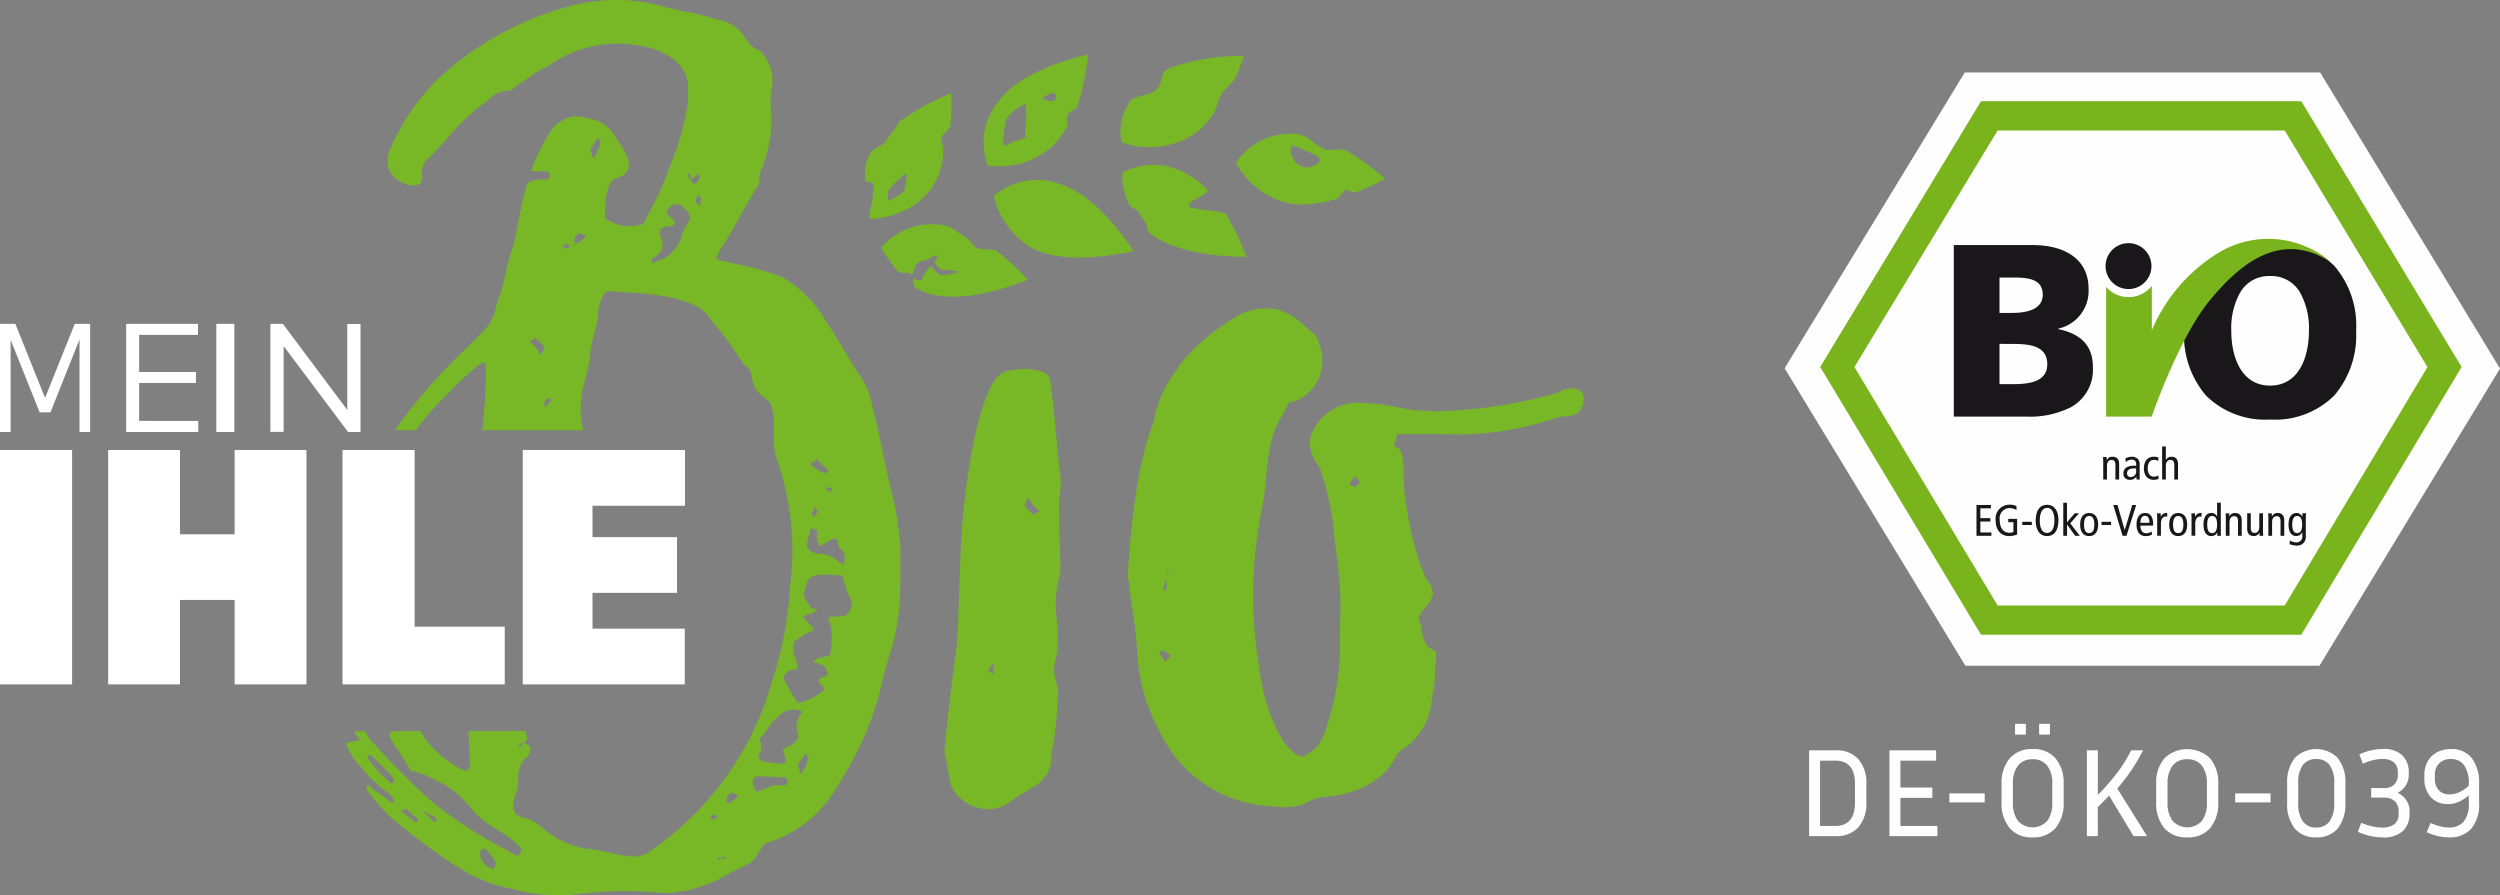 <svg xmlns="http://www.w3.org/2000/svg" xmlns:xlink="http://www.w3.org/1999/xlink" width="138.685" height="49.66" viewBox="0 0 138.685 49.66">
  <rect x="0" y="0" width="138.685" height="49.66" fill="#808080" stroke="none"/>
  <defs>
    <clipPath id="clip-path">
      <path id="Clip_20" data-name="Clip 20" d="M0,0H30.766V49.66H0Z" transform="translate(0.186 0.035)" fill="none"/>
    </clipPath>
    <clipPath id="clip-path-2">
      <path id="Clip_25" data-name="Clip 25" d="M0,33.022H39.685V0H0Z" transform="translate(0 0.513)" fill="none"/>
    </clipPath>
  </defs>
  <g id="Gruppe_1" data-name="Gruppe 1" transform="translate(-855 -24.035)">
    <g id="IHLE_BIO_Logo" data-name="IHLE BIO Logo" transform="translate(855 24)">
      <g id="Group_22" data-name="Group 22" transform="translate(19)">
        <path id="Fill_1" data-name="Fill 1" d="M8.7,27.664a3.556,3.556,0,0,1-.4-.029,3.551,3.551,0,0,0-.4-.029H7.886a7.19,7.19,0,0,1-6.03-3.977A10.311,10.311,0,0,1,.523,19.019a23.192,23.192,0,0,0-.259-2.311C.187,16.176.106,15.627.058,15.1,0,15.042,0,14.869,0,14.755c.145-2.074.416-5.934,1.449-8.472A4.482,4.482,0,0,1,1.8,5.015a5.949,5.949,0,0,1,.8-1.449c.1-.144.2-.294.3-.453A10.541,10.541,0,0,1,5.738.634,3.257,3.257,0,0,1,7.593,0a2.858,2.858,0,0,1,.7.058A3.528,3.528,0,0,1,9.8.959c.166.144.337.293.519.424a1.166,1.166,0,0,1,.3.578,2.062,2.062,0,0,0,.1.286l.015.076a1.723,1.723,0,0,1,.042.731A2.305,2.305,0,0,1,9.274,5.129c-.038.013-.077.023-.114.032-.132.034-.246.064-.291.2-.087.174-.183.351-.277.522a5.3,5.3,0,0,0-.65,1.554,14.282,14.282,0,0,0-.261,1.873,14.285,14.285,0,0,1-.261,1.874,26.687,26.687,0,0,0-.464,4.263,23.669,23.669,0,0,0,.348,4.5,10.063,10.063,0,0,0,1.276,3.977c.231.344.68.922,1.1.922a1.945,1.945,0,0,0,1.159-1.1,14.444,14.444,0,0,0,.927-4.5v-.576c0-.369.006-.747.011-1.113a19.874,19.874,0,0,0-.186-3.844c-.036-.251-.073-.559-.112-.885a14.967,14.967,0,0,0-.816-3.955L10.6,8.767l0-.007a2.4,2.4,0,0,1-.507-1.325,1.494,1.494,0,0,1,.174-.635,2.756,2.756,0,0,1,2.783-1.556,10.1,10.1,0,0,1,1.871.226c.353.066.718.134,1.085.177.167,0,.333.013.508.027s.383.03.593.03a27.087,27.087,0,0,0,6.783-1.039,1.282,1.282,0,0,1,.753-.23.744.744,0,0,1,.58.23.971.971,0,0,1,.059.4.853.853,0,0,1-.348.749,1.449,1.449,0,0,1-.68.172,1.993,1.993,0,0,0-.6.116,16.74,16.74,0,0,1-6.224.86l-.706,0-.7,0c-.41,0-.748,0-1.065.009a2.909,2.909,0,0,0-.174.691c.48,0,.521.826.522,1.672-.056,1.214.731,5.221,1.508,5.992.018.073.037.136.053.19a1.082,1.082,0,0,1,.063.328,2.079,2.079,0,0,1-.638.98c-.019.038-.039.083-.057.127a.85.85,0,0,1-.116.219,1.978,1.978,0,0,1,.174.691c.01.038.019.078.029.121a1.843,1.843,0,0,0,.262.686.961.961,0,0,0,.3.237.612.612,0,0,1,.218.167v.461a4.384,4.384,0,0,0-.058.864,4.387,4.387,0,0,1-.094.775c-.029.158-.058.322-.08.494a3.7,3.7,0,0,1-1.565,2.767.866.866,0,0,0-.348.288,3.979,3.979,0,0,1-1.688,1.743,6.037,6.037,0,0,1-2.253.62,2.487,2.487,0,0,0-1.218.4A3.431,3.431,0,0,1,8.7,27.664Zm-6.784-8.7a.353.353,0,0,0-.185.164c0,.006,0,.009.012.009a3.156,3.156,0,0,1,.348.462,2.08,2.08,0,0,0,.221-.26.79.79,0,0,1,.069-.086A1.27,1.27,0,0,0,1.913,18.961Zm.231-4.035h0a2.193,2.193,0,0,1-.071.217,1.3,1.3,0,0,0-.1.475h.175v-.692Zm.175-.576a3.913,3.913,0,0,0-.174.461v.058a1.514,1.514,0,0,0,.12-.346A.837.837,0,0,1,2.319,14.351ZM12.58,9.337a3.662,3.662,0,0,0-.29.4,1.148,1.148,0,0,1,.146.094.357.357,0,0,0,.144.079.685.685,0,0,1,.081-.061c.088-.061.209-.144.209-.227C12.87,9.567,12.7,9.394,12.58,9.337Z" transform="translate(43.56 17.149)" fill="#78b827"/>
        <path id="Fill_3" data-name="Fill 3" d="M6.871,0h0a9.855,9.855,0,0,1-.489,1.233c-.128.267-.61.626-.778.92-.154.268-.294.867-.48,1.131A3.743,3.743,0,0,1,3.747,4.558a4.6,4.6,0,0,1-3.67.234A2.954,2.954,0,0,1,.524,2.559c.224-.391,1.071-.311,1.489-.672.339-.293.215-1,.661-1.185a12.092,12.092,0,0,1,4.2-.7" transform="translate(43.138 3.133)" fill="#78b827"/>
        <path id="Fill_5" data-name="Fill 5" d="M6.889,5.084h0c-.563.008-3.747-.008-5.384-1.329-.174-.141-.109-.465-.245-.624a4.393,4.393,0,0,1-.347-.541C.835,2.465.462,2.357.4,2.23A3.5,3.5,0,0,1,.009.415a3.665,3.665,0,0,1,3.675.13,4.26,4.26,0,0,1,1,.779c.29.3-1.193.644-.955.99.088.129,1.921.249,2,.379A13.772,13.772,0,0,1,6.889,5.084" transform="translate(43.256 9.196)" fill="#78b827"/>
        <path id="Fill_7" data-name="Fill 7" d="M7.748,3.9h0c-.548.132-3.656.816-5.546-.112A4.553,4.553,0,0,1,0,.855,3.661,3.661,0,0,1,3.613.173C5.642.749,7.439,3.417,7.748,3.9" transform="translate(36.13 10.055)" fill="#78b827"/>
        <path id="Fill_9" data-name="Fill 9" d="M.8,6.2a4.079,4.079,0,0,1-.554-.033,3.571,3.571,0,0,1,.612-3.6C2.092.883,5.193.133,5.8,0L5.8.052a13.838,13.838,0,0,1-.613,2.874c-.018.049-.1.092-.186.143a.683.683,0,0,0-.337.3.539.539,0,0,0-.022.34.433.433,0,0,1-.051.35,4.518,4.518,0,0,1-.817,1.074A4.372,4.372,0,0,1,.8,6.2ZM2.3,2.743a.036.036,0,0,0-.017.005l-.045.024c-.261.14-.954.513-1.029,1.033l-.021.141c-.064.43-.143.966-.034,1.092a.074.074,0,0,0,.058.028A.167.167,0,0,0,1.3,5.035l.326-.212c.007,0,.649-.129.7-.25a.035.035,0,0,0,0-.034,3.207,3.207,0,0,1,.01-.7,3.372,3.372,0,0,0-.015-1.084A.028.028,0,0,0,2.3,2.743Zm1.524-.615a.347.347,0,0,0-.069.007,1.743,1.743,0,0,0-.511.328s0,.006.013.007a1.657,1.657,0,0,1,.358.109.306.306,0,0,0,.092.012.4.4,0,0,0,.279-.1.185.185,0,0,0,.049-.144C4.025,2.166,3.915,2.128,3.825,2.128Z" transform="translate(35.559 3.06)" fill="#78b827"/>
        <path id="Fill_11" data-name="Fill 11" d="M6.44,1.477c-.215-.168-.923-.05-1.161-.207S4.861.759,4.6.626C4.1.37,3.974.093,3.458.032A3.657,3.657,0,0,0,0,1.276,9.055,9.055,0,0,0,.943,2.6c.113.13.6.006.736.133a.293.293,0,0,1,.025.034A.658.658,0,0,0,1.862,2.4c.076-.423.566-.379.752-.487s.478-.3.518-.182c.019.059-.075.2-.207.362.17.079.306.444.495.4a3.232,3.232,0,0,1,.914.133l-.222.053s-.71.185-.873.088a1.543,1.543,0,0,1-.459-.5c-.106.126-.218.255-.308.367-.256.322-.071.272-.218.421-.087.088-.305-.007-.47-.1.035.213-.013.469.2.584a3.6,3.6,0,0,0,.658.276c2.015.618,4.974-.549,5.494-.766a14.052,14.052,0,0,0-1.7-1.577" transform="translate(29.879 12.502)" fill="#78b827"/>
        <path id="Fill_13" data-name="Fill 13" d="M.288,6.968h0c-.074-.057-.016-.346.057-.713a4.577,4.577,0,0,0,.135-1.2c-.008-.08-.124-.1-.236-.12S0,4.892,0,4.8c0-.069,0-.133,0-.194A2.354,2.354,0,0,1,.316,3.312a.854.854,0,0,1,.405-.33,1.249,1.249,0,0,0,.37-.256,2.657,2.657,0,0,0,.194-.259,1.911,1.911,0,0,1,.295-.362.745.745,0,0,0,.166-.266.676.676,0,0,1,.183-.279A13.478,13.478,0,0,1,4.791,0a13.941,13.941,0,0,1-.05,1.813c-.009.1-.125.212-.247.329s-.241.23-.257.339a1.281,1.281,0,0,0,.059.349,1.473,1.473,0,0,1,.054.283,3.867,3.867,0,0,1-.744,2.275,3.642,3.642,0,0,1-.765.735A4.224,4.224,0,0,1,2.2,6.5,5.051,5.051,0,0,1,.288,6.968Zm1.983-2.5a.12.12,0,0,0-.066.031c-.232.178-.95.82-.921,1.008a1.961,1.961,0,0,1-.025.484c.008,0,.958-.447.953-.653a2.1,2.1,0,0,1,.048-.321c.042-.223.091-.475.04-.536A.036.036,0,0,0,2.271,4.463Z" transform="translate(28.979 5.21)" fill="#78b827"/>
        <path id="Fill_15" data-name="Fill 15" d="M3.654,3.92a4,4,0,0,1-.747-.066A4.605,4.605,0,0,1,0,1.616,3.618,3.618,0,0,1,3.263,0H3.3a1.751,1.751,0,0,1,.972.448,3.323,3.323,0,0,0,.649.4A.786.786,0,0,0,5.23.9c.09,0,.185-.008.276-.016h.011C5.608.874,5.7.866,5.79.866a.685.685,0,0,1,.352.076,14.045,14.045,0,0,1,2.142,1.55,14.422,14.422,0,0,1-1.625.758.165.165,0,0,1-.06.01.659.659,0,0,1-.229-.067.683.683,0,0,0-.234-.066.183.183,0,0,0-.062.01.63.63,0,0,0-.247.237.61.61,0,0,1-.27.249A7.106,7.106,0,0,1,3.654,3.92ZM3.175.652A.108.108,0,0,0,3.081.7a.7.7,0,0,0,.046.556.908.908,0,0,0,.772.609.8.8,0,0,0,.2-.026c.338-.087.521-.2.544-.343.027-.165-.188-.31-.19-.312-.126-.054-.76-.324-1.2-.517A.2.2,0,0,0,3.175.652Z" transform="translate(49.557 7.458)" fill="#78b827"/>
        <path id="Fill_17" data-name="Fill 17" d="M2.457,24.428A2.25,2.25,0,0,1,.348,23.052c-.048-.214-.086-.439-.127-.677-.056-.33-.12-.7-.222-1.109.182-1.989.415-3.986.695-5.936.046-.737.083-1.765.122-2.852.06-1.658.121-3.372.226-4.41.084-.9.562-5.487,1.679-7.318C3.079.09,3.7.055,4.363.017c.09-.005.182-.01.273-.017h.059c1.161.219,1.163.239,1.26,1.28l.015.16c.055.389.136,1.251.222,2.164.09.955.182,1.941.242,2.329a4.256,4.256,0,0,1-.059,1.21c-.038.455,0,1.685.029,2.672.016.513.029.954.029,1.189v.346a6.078,6.078,0,0,0-.188,2.6,9.524,9.524,0,0,1,.014,1.781c-.016.08-.036.163-.058.251a3.143,3.143,0,0,0-.116.728,2.314,2.314,0,0,0,.092.548c.03.119.06.242.083.375a.2.2,0,0,1,.058.115c-.019.253-.033.517-.045.773a15.034,15.034,0,0,1-.128,1.533c-.024.256-.067.507-.108.749a6.452,6.452,0,0,0-.123,1.1,1.942,1.942,0,0,1-.754,1.153c-.2.132-.41.258-.615.38a9.92,9.92,0,0,0-1.008.658A1.812,1.812,0,0,1,2.457,24.428Zm.21-8.063a1.215,1.215,0,0,0-.232.4s.174.115.29.173v-.288A.436.436,0,0,0,2.667,16.366ZM4.674,7.144a1.007,1.007,0,0,0-.224.446,2.124,2.124,0,0,0,.5.5.793.793,0,0,1,.336-.166c-.05-.05-.1-.094-.14-.136A1.705,1.705,0,0,1,4.674,7.144Z" transform="translate(33.388 20.494)" fill="#78b827"/>
        <g id="Group_21" data-name="Group 21">
          <path id="Clip_20-2" data-name="Clip 20" d="M0,0H30.766V49.66H0Z" transform="translate(0.186 0.035)" fill="none"/>
          <g id="Group_21-2" data-name="Group 21" clip-path="url(#clip-path)">
            <path id="Fill_19" data-name="Fill 19" d="M11.822,49.66a9.617,9.617,0,0,1-2.2-.242L9.175,49.3a8.584,8.584,0,0,1-2.47-.889A32.518,32.518,0,0,1,2.84,45.631a7.194,7.194,0,0,1-1.184-1.208c-.161-.191-.327-.389-.5-.573v-.279a.268.268,0,0,1,.28.167c.124.1.27.2.424.3a7.183,7.183,0,0,1,.584.423.425.425,0,0,0,.281.056.623.623,0,0,1-.084-.167.623.623,0,0,0-.084-.167c-.114-.1-.231-.192-.354-.293a12.382,12.382,0,0,1-.935-.82c-.134-.183-.285-.354-.431-.519A3.465,3.465,0,0,1,0,41.227l.018-.006a7.529,7.529,0,0,1,.8-.156,1.5,1.5,0,0,1-.352-.5h.578a4.5,4.5,0,0,0,.5.669A40.852,40.852,0,0,0,4.632,44.35,23.735,23.735,0,0,0,9,47.19a1.026,1.026,0,0,1,.117.077.849.849,0,0,0,.443.2c.048,0,.179-.289.179-.369,0-.014,0-.021-.011-.021a4.183,4.183,0,0,0-.7-.631c-.066-.051-.131-.1-.193-.149-.1-.059-.193-.118-.292-.178a7.992,7.992,0,0,1-1.052-.713,5.641,5.641,0,0,1-.562-.594,5.762,5.762,0,0,0-.784-.8,4.131,4.131,0,0,0-1.1-.693c-.2-.1-.4-.2-.585-.309a3.128,3.128,0,0,1-.408-.143c-.075-.03-.146-.059-.209-.08-.169,0-.28,0-.28-.055a10.841,10.841,0,0,0-.689-1.142c-.132-.2-.256-.386-.376-.585-.077-.133-.1-.23-.072-.3s.128-.1.221-.127c.026-.007.052-.014.076-.021h1.4a5.427,5.427,0,0,0,1.885,1.872l.188.133a.933.933,0,0,0,.481.187.116.116,0,0,0,.08-.021.864.864,0,0,0,.112-.668c0-.23-.015-.46-.029-.683s-.027-.41-.027-.6c0-.074.006-.148.01-.222H9.973a2.45,2.45,0,0,0,.083.355l.01.034a.334.334,0,0,1-.076.135,1.07,1.07,0,0,0-.093.143c.211.076.328.185.349.322a.633.633,0,0,1-.292.513,1.666,1.666,0,0,0-.392,1.281,2.421,2.421,0,0,1-.153.742,3,3,0,0,0-.127.484.889.889,0,0,0,.168.613,2.377,2.377,0,0,0,.55.229,1.77,1.77,0,0,1,.682.328,5.222,5.222,0,0,0,2.577,1.336,9.021,9.021,0,0,1,1.368.229,8.587,8.587,0,0,0,1.265.216.9.9,0,0,0,.126.009,1.756,1.756,0,0,0,.995-.4,17.059,17.059,0,0,0,6.441-8.689l.159-.551a19.927,19.927,0,0,0,1.017-5.261,15.438,15.438,0,0,0-.785-7.335,5.279,5.279,0,0,1-.1-1.4,7.438,7.438,0,0,0-.016-.766,2.565,2.565,0,0,0-.223-.836c-.744-.567-.9-.745-1.009-1.513-.073-.286-.2-.455-.392-.5-.19-.315-.4-.609-.594-.892-.15-.215-.293-.418-.414-.612-.278-.307-.486-.577-.687-.839-.162-.21-.314-.409-.49-.609-1.01-.908-3.191-1.039-4.635-1.125-.241-.014-.469-.028-.667-.044-.376,0-.626.8-.626,1.336a7.45,7.45,0,0,1-.232,1.1,5.757,5.757,0,0,0-.216,1.151,10.389,10.389,0,0,1-.264,1.3,5.9,5.9,0,0,0-.24,2.107c.02.149.047.3.074.455.016.09.031.178.046.266H7.583c.014-.18.028-.358.043-.536.056-.692.114-1.407.142-2.281a5.742,5.742,0,0,0-.056-.937.952.952,0,0,0-.392.167c-.388.33-.837.72-1.232,1.114-.116.131-.274.289-.456.472a16.1,16.1,0,0,0-1.757,2H2.726a27.751,27.751,0,0,1,2.248-2.807c.95-1.027,1.359-1.415,1.72-1.758.258-.244.5-.475.9-.906a2.361,2.361,0,0,0,.742-1.425c.13-.4.2-.585.24-.707a6.4,6.4,0,0,0,.249-.949l.057-.245a9.487,9.487,0,0,1,.434-1.507l.149-.744.006-.031c.059-.292.11-.547.151-.753a19.3,19.3,0,0,1,.45-1.892c.082-.027.156-.058.229-.089a.89.89,0,0,1,.31-.094h.56c.059,0,.168-.168.168-.222s-.109-.223-.168-.223c-.256,0-.487-.014-.712-.028h-.007l-.165-.01a9.283,9.283,0,0,1,.926-1.964A1.927,1.927,0,0,1,12.7,6.452a1.246,1.246,0,0,1,.18.013,5.426,5.426,0,0,1,.568.089l.125.038a2.036,2.036,0,0,1,1.4,1.042c.59.808.816,1.38.691,1.747a.837.837,0,0,1-.631.483c-.665.192-.662,1.658-.661,2.21v.059l.172.084.014.007c.1.051.209.1.319.154a2.039,2.039,0,0,0,.886.164c.353,0,.752-.067.816-.255.1-.2.2-.4.306-.6.284-.555.552-1.078.758-1.572.113-.315.23-.624.342-.922a14.1,14.1,0,0,0,1-3.589V4.769c-.05-1.054-.962-1.874-2.44-2.192a7.789,7.789,0,0,0-1.512-.156,6.467,6.467,0,0,0-3.754,1.215,6.38,6.38,0,0,0-1.229.732c-.18.127-.367.258-.563.382a1.3,1.3,0,0,1-.392.278c-.036,0-.072,0-.108,0a1.519,1.519,0,0,0-1.034.471,2.736,2.736,0,0,1-.426.313,12.909,12.909,0,0,0-1.9,1.857c-.323.363-.658.738-1.016,1.095a.97.97,0,0,0-.392.891.661.661,0,0,1-.081.512.464.464,0,0,1-.366.112c-.064,0-.137,0-.224-.013a1.622,1.622,0,0,1-1.136-.8,1.6,1.6,0,0,1,.127-1.375A12.527,12.527,0,0,1,5.01,4.471,17.424,17.424,0,0,1,12.181.405,10.236,10.236,0,0,1,15.021,0a9.149,9.149,0,0,1,2.538.349c.419.116.844.2,1.254.289a13.191,13.191,0,0,1,1.715.435,2.209,2.209,0,0,1,1.68,1.113,1.37,1.37,0,0,0,.729.612,2.271,2.271,0,0,1,.672,2.173,3.521,3.521,0,0,0-.027,1.016c.013.205.027.418.027.654a6.125,6.125,0,0,1-.335,2.1c-.038.136-.076.271-.113.407a1.585,1.585,0,0,0-.208.645l-.016.079c0,.164,0,.334-.056.391-.335.539-.654,1.1-.962,1.646-.365.645-.743,1.313-1.166,1.974l-.073.146-.15.3a1.2,1.2,0,0,1,.154.067.73.73,0,0,0,.35.1c.271.068.541.13.8.191a14.28,14.28,0,0,1,2.39.7,6.607,6.607,0,0,1,2.419,2.451c.437.651.8,1.259,1.185,1.9.108.18.216.362.328.547s.2.32.3.461a4.278,4.278,0,0,1,.542,1c.3.995.573,2.321.816,3.492.127.611.247,1.187.361,1.677a16.682,16.682,0,0,1,.569,5.7l-.01.47a11.854,11.854,0,0,1-.615,3.383c-.17.581-.347,1.182-.5,1.927a17.5,17.5,0,0,1-2.3,5.125,6.793,6.793,0,0,1-3.92,3.23c-.169,0-.276.191-.339.306a.468.468,0,0,1-.053.084,3.151,3.151,0,0,0-.224.314,1.027,1.027,0,0,1-.561.521c-.287.138-.568.281-.839.418a7.848,7.848,0,0,1-3.524,1.151c-.1,0-.192,0-.287-.01-.647-.064-1.316-.1-1.986-.1a23.42,23.42,0,0,0-3.056.208C12.289,49.653,12.05,49.66,11.822,49.66ZM7.714,47.079c-.113,0-.224.055-.224.111a.641.641,0,0,0,.091.594.8.8,0,0,0,.637.409,2.333,2.333,0,0,1,.112-.278A2.149,2.149,0,0,0,7.714,47.079Zm13.332.445h0a.972.972,0,0,1-.448.056.162.162,0,0,0,.049.081.13.13,0,0,0,.079.046.032.032,0,0,0,.029-.016.109.109,0,0,0,.011-.056h.074c.165,0,.212-.005.261-.054Zm-17.7-2.672h0a.492.492,0,0,1-.336.112c.2.13.338.243.452.334.081.065.151.121.221.167a.259.259,0,0,0,.145.12.268.268,0,0,1,.079.047.786.786,0,0,0,.112-.166,8.039,8.039,0,0,1-.672-.613Zm.922.129h0c.139.125.268.259.392.389.069.072.134.14.2.2h.168c0-.111,0-.167-.056-.222a2.4,2.4,0,0,1-.33-.174A3.063,3.063,0,0,0,4.266,44.981Zm16.163.2a.316.316,0,0,0-.189.125.381.381,0,0,1-.035.042.3.3,0,0,0,.224.111c.056,0,.113-.056.168-.167a.781.781,0,0,0-.168-.111Zm.952-1.226L21.333,44a.567.567,0,0,0-.231.455l.113.112a2.589,2.589,0,0,0,.56-.391.733.733,0,0,0-.291-.172A.29.29,0,0,1,21.381,43.959Zm1.569-.891a.376.376,0,0,0-.33.138.386.386,0,0,0-.005.364c.062.249.125.346.223.346a.663.663,0,0,0,.281-.122,1.836,1.836,0,0,0,.368-.129.855.855,0,0,1,.3-.095h.56c.057,0,.168-.17.168-.223s-.111-.222-.168-.222c-.252,0-.48-.014-.7-.028S23.2,43.068,22.95,43.068ZM1.215,41.9a.321.321,0,0,1-.012.068c-.009.037-.019.076-.006.091a.023.023,0,0,0,.019.008A6.887,6.887,0,0,0,2.447,43.4a.058.058,0,0,0,.011.041.032.032,0,0,0,.024.008.279.279,0,0,0,.071-.017.568.568,0,0,1,.174-.033.513.513,0,0,1-.116-.22.3.3,0,0,0-.052-.114c-.11-.109-.224-.228-.344-.354-.252-.263-.512-.534-.776-.76A.339.339,0,0,0,1.215,41.9Zm24.312-.113c-.173.229-.338.448-.448.612a2.7,2.7,0,0,0,.126.437c.014.039.028.078.043.12a2.589,2.589,0,0,0,.392-.892h.006c.016,0,.026,0,.03-.011s-.014-.044-.044-.085A.688.688,0,0,1,25.527,41.787Zm-.684-2.425a1.132,1.132,0,0,0-.774.308,3.6,3.6,0,0,0-.718.815c-.126.176-.257.357-.4.521a.434.434,0,0,0,.028.112.434.434,0,0,1,.028.112.6.6,0,0,1,0,.445.387.387,0,0,0-.1.369c.052.121.221.205.488.243a1.1,1.1,0,0,1,.224.028,19.866,19.866,0,0,0,.443.053,1.179,1.179,0,0,0,.148-.011,1.48,1.48,0,0,1,.193-.014,2.171,2.171,0,0,0-.168-.779c.079-.045.163-.086.245-.125.329-.159.641-.31.6-.71a1.165,1.165,0,0,1,.229-1.206l.022-.033A.965.965,0,0,0,24.843,39.362ZM9.673,41.231a.95.95,0,0,0-.112.279c.056-.056.056-.056.112-.056.056-.11.114-.223.224-.223H9.673Zm17.141-9.357c-1.077,0-1.234.125-1.4,1.113-.04.079.09.271.228.475.056.083.115.169.163.25a.355.355,0,0,0,.168.066c.049.011.1.024.168.046-.045.03-.085.059-.123.087a.525.525,0,0,1-.269.136c-.052.017-.094.035-.131.051a.587.587,0,0,1-.261.061,1.719,1.719,0,0,0,.281.39,1.22,1.22,0,0,1,.336.39,1.054,1.054,0,0,1-.222.1,1.234,1.234,0,0,0-.337.174c-.111.082-.238.166-.34.234a2.152,2.152,0,0,0-.221.156,2.146,2.146,0,0,0,.113,1.058c.1.19.119.327.069.408a.259.259,0,0,1-.237.092.6.6,0,0,0-.479.325.282.282,0,0,0,.031.288c.059.1.118.208.177.315a9.228,9.228,0,0,0,.552.91.06.06,0,0,0,.026,0,3.39,3.39,0,0,0,1.43-.729c0-.08,0-.133-.022-.155a.046.046,0,0,0-.034-.012c-.188-.156-.261-.252-.252-.334s.084-.14.252-.223a.275.275,0,0,0,.248-.117c.034-.071.006-.165-.08-.272,0-.16-.155-.276-.448-.334a.31.31,0,0,0-.137-.061.793.793,0,0,1-.143-.051.64.64,0,0,0,.119-.086.446.446,0,0,1,.274-.137c.056-.014.119-.028.182-.042.194-.043.378-.084.378-.126.009-.085.018-.172.028-.26A3.664,3.664,0,0,0,26.87,34.6c-.093-.161-.119-.258-.087-.314.044-.076.195-.076.423-.077a.9.9,0,0,1,.274-.027.58.58,0,0,0,.231-.027l.038-.035c.084-.075.242-.215.242-.356a.5.5,0,0,0,0-.556,4.258,4.258,0,0,1-.328-.859c-.044-.145-.081-.27-.12-.366-.048-.071-.153-.08-.249-.08-.044,0-.09,0-.135,0s-.095.005-.14.005A.368.368,0,0,1,26.815,31.874ZM25.8,29.256a3.6,3.6,0,0,1-.112.479,2.154,2.154,0,0,0-.111.579c0,.113.337.391.56.391l.144.018a1.554,1.554,0,0,1,1.034.426.618.618,0,0,0,.168.084.618.618,0,0,1,.168.084c0-.076.007-.159.013-.24a.887.887,0,0,0-.013-.373.744.744,0,0,0-.178-.242.428.428,0,0,1-.157-.482c-.055-.11-.279-.112-.281-.112a2.143,2.143,0,0,1-.307.183,2.44,2.44,0,0,0-.421.262,1.281,1.281,0,0,0-.168-.278v-.613a.831.831,0,0,0-.113-.044A.517.517,0,0,1,25.8,29.256Zm.224-1.18h0a1.223,1.223,0,0,1-.105.264.43.43,0,0,0-.063.181.205.205,0,0,0,.112.167,1.69,1.69,0,0,0,.223-.334.464.464,0,0,1-.167-.278Zm.841-1.058c-.058,0-.224.057-.224.112,0,.022.025.035.06.053a.29.29,0,0,1,.164.169.485.485,0,0,1,.085-.163.09.09,0,0,0,.027-.059C26.982,27.074,26.874,27.02,26.87,27.018Zm-.728-1.559a1.088,1.088,0,0,1-.315.23.285.285,0,0,0-.077.048c.049.036.1.076.148.116a2.021,2.021,0,0,0,.637.386.045.045,0,0,0,.033.015.172.172,0,0,0,.081-.04.643.643,0,0,1,.167-.087c-.075-.074-.157-.143-.236-.21A1.929,1.929,0,0,1,26.141,25.459ZM11.184,22.1h0c-.116.057-.168.177-.168.389a.174.174,0,0,0,.057.112,2.315,2.315,0,0,0,.336-.446c-.056-.055-.112-.055-.224-.055Zm-.672-3.352a.782.782,0,0,1-.337.167c.049.048.094.091.137.132a1.705,1.705,0,0,1,.48.647.993.993,0,0,0,.224-.445A2.138,2.138,0,0,0,10.512,18.748Zm7.77-7.414c-.078,0-.162.011-.162.042-.182.09-.283.2-.295.331-.013.142.086.293.295.448.112.056.112.112.112.278.005,0,.011,0,.011.006a.364.364,0,0,1-.235.106c-.278,0-.467.069-.547.2a.481.481,0,0,0,.043.471c.16.528.028.82-.5,1.113a.121.121,0,0,1-.112.112.342.342,0,0,0,.056.043.28.28,0,0,1,.112.124,1.682,1.682,0,0,1,.473-.225,1.31,1.31,0,0,0,.144-.054,2.164,2.164,0,0,0,.963-1.3,2.72,2.72,0,0,1,.438-.82c.007,0,.012-.005.016-.014a.654.654,0,0,0-.071-.377l-.323-.32-.126-.126A.989.989,0,0,0,18.282,11.334Zm-6.037,2.188a.314.314,0,0,0-.189.126.385.385,0,0,1-.034.042.293.293,0,0,0,.223.111c.057,0,.112-.055.169-.167A.846.846,0,0,0,12.245,13.523Zm.694-.613-.05.047a.565.565,0,0,0-.231.454l.113.112a2.589,2.589,0,0,0,.56-.391.733.733,0,0,0-.29-.172A.29.29,0,0,1,12.938,12.91Zm6.637-2.147c-.032.064-.06.115-.083.157a.458.458,0,0,0-.085.234h0a.01.01,0,0,0-.01.008c-.011.037.094.175.239.269a1.47,1.47,0,0,0,.056-.39.233.233,0,0,0-.035-.1A1.25,1.25,0,0,1,19.576,10.762Zm-.56-1.169a.183.183,0,0,1-.011.052.2.2,0,0,0,.011.171.238.238,0,0,0,.064.141.072.072,0,0,0,.048.025c.087.145.156.209.224.209s.137-.065.224-.209a.6.6,0,0,0,.056-.334.86.86,0,0,0-.336.223c-.057,0-.164.106-.168.111V9.7ZM14.007,7.645c-.164.218-.334.443-.448.613a2.7,2.7,0,0,0,.126.437c.014.039.028.078.043.12a2.589,2.589,0,0,0,.392-.892h.006c.016,0,.026,0,.03-.011s-.014-.044-.044-.085A.69.69,0,0,1,14.007,7.645Z" transform="translate(0.186 0.035)" fill="#78b827"/>
          </g>
        </g>
      </g>
      <path id="Fill_23" data-name="Fill 23" d="M0,0V13H4V0Z" transform="translate(0 25)" fill="#fff"/>
      <path id="Fill_24" data-name="Fill 24" d="M7.016,0V4.674H3.985V0H0V13H3.985V8.316H7.016V13H11V0Z" transform="translate(6 25)" fill="#fff"/>
      <path id="Fill_25" data-name="Fill 25" d="M0,0V13H9V9.8H4V0Z" transform="translate(19 25)" fill="#fff"/>
      <path id="Fill_26" data-name="Fill 26" d="M0,0V13H8.987V9.909H3.868V7.923H8.555V4.832H3.868V3.092H9V0Z" transform="translate(29 25)" fill="#fff"/>
      <path id="Fill_27" data-name="Fill 27" d="M4.146,0,2.5,4.109.85,0H0V6H.589V.886L2.2,4.909H2.8L4.411.864V6H5V0Z" transform="translate(0 18)" fill="#fff"/>
      <path id="Fill_28" data-name="Fill 28" d="M4,5.387V6H0V0H3.981V.613H.719V2.67H3.869v.613H.719v2.1Z" transform="translate(7 18)" fill="#fff"/>
      <path id="Fill_29" data-name="Fill 29" d="M0,6H1V0H0Z" transform="translate(12 18)" fill="#fff"/>
      <path id="Fill_30" data-name="Fill 30" d="M5,6H4.308L.735,1.235V5.992H0V0H.692L4.264,4.774V.008H5Z" transform="translate(15 18)" fill="#fff"/>
    </g>
    <g id="BIO_Siegel_Sechseck" data-name="BIO Siegel Sechseck" transform="translate(954 27)">
      <path id="Fill_1-2" data-name="Fill 1" d="M9.994,0,0,16.411l10.027,16.5H29.67L39.685,16.428v0L29.708,0Z" transform="translate(0 1.054)" fill="#fefefe"/>
      <g id="Group_40" data-name="Group 40" transform="translate(0 0.488)">
        <path id="Fill_2" data-name="Fill 2" d="M26.686,29.6H8.923L0,14.745,8.922,0H26.687l8.894,14.745L26.686,29.6ZM9.84,1.627h0L1.9,14.748l2.461,4.1.023.038.035.058,5.426,9.035h15.92c.219-.367,2.148-3.589,4.013-6.705l.008-.013,3.9-6.511L29.353,7.571l-.307-.509L25.768,1.627H9.84Z" transform="translate(1.974 2.16)" fill="#79b41d"/>
        <path id="Fill_4" data-name="Fill 4" d="M4.008,9.515H0V0H4.376c1.938,0,3.1.9,3.1,2.412A2.146,2.146,0,0,1,5.794,4.635v.027c1.293.264,1.922.951,1.922,2.1A2.377,2.377,0,0,1,6.5,8.992,5.09,5.09,0,0,1,4.008,9.515ZM2.536,5.48V7.715h.75c.882,0,1.9-.125,1.9-1.1,0-.994-.9-1.131-1.868-1.131Zm0-3.681V3.762h.709c.771,0,1.689-.175,1.689-1.009,0-.88-.821-.954-1.662-.954Z" transform="translate(9.385 10.143)" fill="#1a171b"/>
        <path id="Fill_6" data-name="Fill 6" d="M4.771,9.841A4.668,4.668,0,0,1,1.22,8.515,5.118,5.118,0,0,1,0,4.92,5.069,5.069,0,0,1,1.21,1.315,4.683,4.683,0,0,1,4.771,0,4.683,4.683,0,0,1,8.333,1.315,5.07,5.07,0,0,1,9.542,4.92a5.118,5.118,0,0,1-1.22,3.595A4.668,4.668,0,0,1,4.771,9.841Zm0-7.961a1.837,1.837,0,0,0-1.654.9,4.077,4.077,0,0,0-.5,2.139c0,1.469.566,3.039,2.154,3.039S6.925,6.39,6.925,4.92a4.079,4.079,0,0,0-.5-2.139A1.837,1.837,0,0,0,4.771,1.88Z" transform="translate(22.161 9.98)" fill="#1a171b"/>
        <path id="Fill_8" data-name="Fill 8" d="M2.546,1.273A1.273,1.273,0,1,1,1.273,0,1.273,1.273,0,0,1,2.546,1.273" transform="translate(17.804 10.036)" fill="#1a171b"/>
        <path id="Fill_10" data-name="Fill 10" d="M2.527,9.869C2.645,9.528,4.105,5.4,5.772,3.394,7.273,1.587,9.6-.587,12.491,1.316A5.331,5.331,0,0,0,6.2.8,9.27,9.27,0,0,0,2.536,5.078V2.613A1.647,1.647,0,0,1,0,2.676V9.869H2.527" transform="translate(17.835 9.789)" fill="#79b41d"/>
        <path id="Fill_12" data-name="Fill 12" d="M.064.286C.064.195.058.1.054.017h.2L.261.2h0A.32.32,0,0,1,.581,0C.8,0,.946.125.946.4v.866H.74V.46C.74.262.666.176.535.176.373.176.271.289.271.514v.751H.064V.286" transform="translate(17.611 21.883)" fill="#1a171b"/>
        <path id="Fill_14" data-name="Fill 14" d="M.36,1.282A.33.33,0,0,1,0,.923C0,.731.1.5.587.5H.707V.445a.3.3,0,0,0-.047-.2A.249.249,0,0,0,.453.166.442.442,0,0,0,.132.3L.11.1A.674.674,0,0,1,.462,0,.471.471,0,0,1,.795.117.382.382,0,0,1,.9.423v.651c0,.085.007.162.01.192H.727L.715,1.1h0A.379.379,0,0,1,.36,1.282Zm.2-.633c-.221,0-.358.1-.358.259a.193.193,0,0,0,.211.218A.294.294,0,0,0,.707.81V.653A1.368,1.368,0,0,0,.563.649Z" transform="translate(18.795 21.883)" fill="#1a171b"/>
        <path id="Fill_16" data-name="Fill 16" d="M.887.235A.463.463,0,0,0,.65.176c-.2,0-.343.14-.343.478,0,.288.137.452.338.452A.537.537,0,0,0,.9,1.04l.01.189a.742.742,0,0,1-.262.054c-.372,0-.553-.277-.553-.629C.093.25.3,0,.65,0A.608.608,0,0,1,.9.049L.887.235" transform="translate(19.836 21.883)" fill="#1a171b"/>
        <path id="Fill_18" data-name="Fill 18" d="M.06,0H.266V.759h0A.341.341,0,0,1,.576.57c.218,0,.365.125.365.4v.867H.735v-.8C.735.832.661.747.53.747c-.162,0-.264.112-.264.337v.752H.06V0" transform="translate(20.882 21.313)" fill="#1a171b"/>
        <path id="Fill_20" data-name="Fill 20" d="M.086,0h.8V.186H.3V.73H.855V.916H.3v.607H.914v.186H.086Z" transform="translate(10.557 24.561)" fill="#1a171b"/>
        <path id="Fill_22" data-name="Fill 22" d="M1.192,1.655a1.337,1.337,0,0,1-.424.088C.227,1.743,0,1.332,0,.869A.771.771,0,0,1,.756,0a.934.934,0,0,1,.4.076V.292a.909.909,0,0,0-.4-.106A.566.566,0,0,0,.225.825c0,.441.176.732.548.732a.515.515,0,0,0,.213-.046V.972H.7V.786h.492v.869" transform="translate(11.706 24.544)" fill="#1a171b"/>
        <path id="Clip_25-2" data-name="Clip 25" d="M0,33.022H39.685V0H0Z" transform="translate(0 0.513)" fill="none"/>
        <g id="Group_40-2" data-name="Group 40" clip-path="url(#clip-path-2)">
          <path id="Fill_24-2" data-name="Fill 24" d="M.235.588H.765V.412H.235Z" transform="translate(12.948 25.082)" fill="#1a171b"/>
          <path id="Fill_26-2" data-name="Fill 26" d="M.622,2.139C.238,2.139,0,1.812,0,1.285,0,.712.228.4.641.4c.384,0,.622.328.622.855C1.263,1.824,1.035,2.139.622,2.139ZM.641.573c-.155,0-.416.092-.416.712,0,.159.029.678.4.678.155,0,.416-.092.416-.712C1.038,1.092,1.009.573.641.573Z" transform="translate(13.928 24.148)" fill="#1a171b"/>
          <path id="Fill_27-2" data-name="Fill 27" d="M.675.587h.24l-.49.558.534.69H.7L.251,1.206h0v.629H.041V0H.247V1.089Z" transform="translate(15.417 24.434)" fill="#1a171b"/>
          <path id="Fill_28-2" data-name="Fill 28" d="M.5,1.282c-.319,0-.5-.234-.5-.641S.183,0,.5,0s.5.234.5.641S.821,1.282.5,1.282ZM.5.166C.309.166.215.321.215.641s.094.475.287.475S.788.961.788.641.695.166.5.166Z" transform="translate(16.393 25.005)" fill="#1a171b"/>
          <path id="Fill_29-2" data-name="Fill 29" d="M.235.588H.765V.412H.235Z" transform="translate(17.347 25.082)" fill="#1a171b"/>
          <path id="Fill_30-2" data-name="Fill 30" d="M0,0H.235l.4,1.393h0L1.055,0h.216L.734,1.709H.519Z" transform="translate(18.231 24.561)" fill="#1a171b"/>
          <path id="Fill_31" data-name="Fill 31" d="M.5,1.283c-.319,0-.5-.234-.5-.642S.18,0,.482,0C.756,0,.92.222.92.593V.7h-.7a.466.466,0,0,0,.1.339.321.321,0,0,0,.237.084.547.547,0,0,0,.287-.1l.009.185A.834.834,0,0,1,.5,1.283ZM.47.157C.377.157.22.207.215.546h.5A.47.47,0,0,0,.622.215.206.206,0,0,0,.47.157Z" transform="translate(19.522 25.004)" fill="#1a171b"/>
          <path id="Fill_32" data-name="Fill 32" d="M.227.286C.227.195.22.1.217.017h.2l.008.2h0A.334.334,0,0,1,.783,0V.2A.407.407,0,0,0,.7.195C.545.195.433.332.433.6v.661H.227V.286" transform="translate(20.442 25.005)" fill="#1a171b"/>
          <path id="Fill_33" data-name="Fill 33" d="M.5,1.282c-.319,0-.5-.234-.5-.641S.183,0,.5,0s.5.234.5.641S.821,1.282.5,1.282ZM.5.166C.309.166.215.321.215.641s.094.475.287.475S.788.961.788.641.695.166.5.166Z" transform="translate(21.333 25.005)" fill="#1a171b"/>
          <path id="Fill_34" data-name="Fill 34" d="M.227.286C.227.195.22.1.217.017h.2l.008.2h0A.334.334,0,0,1,.783,0V.2A.407.407,0,0,0,.7.195C.545.195.433.332.433.6v.661H.227V.286" transform="translate(22.347 25.005)" fill="#1a171b"/>
          <path id="Fill_35" data-name="Fill 35" d="M.431,1.853C.157,1.853,0,1.62,0,1.212S.157.57.431.57A.342.342,0,0,1,.749.759H.754V0H.96V1.606c0,.054,0,.11.006.164,0,.023,0,.045,0,.067h-.2L.764,1.652H.759A.352.352,0,0,1,.431,1.853ZM.48.737C.3.737.206.893.206,1.212s.089.474.274.474.274-.155.274-.474S.664.737.48.737Z" transform="translate(23.237 24.434)" fill="#1a171b"/>
          <path id="Fill_36" data-name="Fill 36" d="M.064.286C.064.195.058.1.054.017h.2L.261.2h0A.32.32,0,0,1,.581,0C.8,0,.946.124.946.4v.866H.74V.46C.74.262.666.176.535.176.373.176.271.288.271.514v.751H.064V.286" transform="translate(24.411 25.005)" fill="#1a171b"/>
          <path id="Fill_37" data-name="Fill 37" d="M.936.979c0,.091.007.181.01.269h-.2L.739,1.062h0a.32.32,0,0,1-.316.2c-.218,0-.364-.124-.364-.4V0h.2V.805c0,.2.074.284.206.284.161,0,.264-.112.264-.338V0H.936V.979" transform="translate(25.601 25.021)" fill="#1a171b"/>
          <path id="Fill_38" data-name="Fill 38" d="M.064.286C.064.195.058.1.054.017h.2L.261.2h0A.32.32,0,0,1,.581,0C.8,0,.946.124.946.4v.866H.739V.46c0-.2-.073-.284-.2-.284C.373.176.271.288.271.514v.751H.064V.286" transform="translate(26.771 25.005)" fill="#1a171b"/>
          <path id="Fill_39" data-name="Fill 39" d="M.426,1.809a1.193,1.193,0,0,1-.364-.076l.009-.209a.694.694,0,0,0,.343.108.32.32,0,0,0,.35-.364v-.2H.759a.366.366,0,0,1-.327.211C.157,1.283,0,1.05,0,.642S.161,0,.453,0A.36.36,0,0,1,.759.2H.764L.772.017h.2c0,.021,0,.042,0,.064C.964.135.96.191.96.245V1.32A.479.479,0,0,1,.426,1.809ZM.48.167C.3.167.206.323.206.642s.089.474.274.474S.754.961.754.642.664.167.48.167Z" transform="translate(27.954 25.004)" fill="#1a171b"/>
        </g>
      </g>
      <path id="Fill_41" data-name="Fill 41" d="M35.511,6.3a2.953,2.953,0,0,1-.585-.063,3.069,3.069,0,0,1-.661-.224l.211-.511a3.3,3.3,0,0,0,.563.193,2.055,2.055,0,0,0,.459.059,1.073,1.073,0,0,0,.8-.308,1.512,1.512,0,0,0,.3-1.064V3.969a2.319,2.319,0,0,1-.539.35,1.433,1.433,0,0,1-.608.133,1.239,1.239,0,0,1-.967-.39,1.474,1.474,0,0,1-.35-1.024V2.828a1.5,1.5,0,0,1,.178-.734,1.293,1.293,0,0,1,.511-.509,1.622,1.622,0,0,1,.795-.184,1.384,1.384,0,0,1,1.151.51,2.281,2.281,0,0,1,.4,1.436V4.382a2.066,2.066,0,0,1-.441,1.446A1.592,1.592,0,0,1,35.511,6.3Zm.1-4.347a.88.88,0,0,0-.659.245.87.87,0,0,0-.238.63v.211a.921.921,0,0,0,.213.636.761.761,0,0,0,.6.239,1.281,1.281,0,0,0,.563-.131A1.986,1.986,0,0,0,36.6,3.43V3.346A1.771,1.771,0,0,0,36.34,2.3.86.86,0,0,0,35.609,1.953ZM31.8,6.3a3.124,3.124,0,0,1-.654-.073,3.755,3.755,0,0,1-.7-.235l.182-.5a4.234,4.234,0,0,0,.625.2,2.407,2.407,0,0,0,.536.063,1.106,1.106,0,0,0,.675-.182.7.7,0,0,0,.242-.595V4.865a.778.778,0,0,0-.2-.561.837.837,0,0,0-.623-.21h-.7V3.563h.7a.781.781,0,0,0,.588-.2.758.758,0,0,0,.189-.543v-.1a.713.713,0,0,0-.224-.591.98.98,0,0,0-.623-.179,2.2,2.2,0,0,0-.5.06,3.444,3.444,0,0,0-.588.2l-.2-.511a3.352,3.352,0,0,1,.675-.231,2.984,2.984,0,0,1,.627-.069,1.459,1.459,0,0,1,1.1.364,1.332,1.332,0,0,1,.343.945v.1a1.114,1.114,0,0,1-.168.612,1.146,1.146,0,0,1-.455.41,1.1,1.1,0,0,1,.665,1.05v.113a1.3,1.3,0,0,1-.357.94A1.551,1.551,0,0,1,31.8,6.3Zm-3.668,0a1.489,1.489,0,0,1-1.187-.49,2.166,2.166,0,0,1-.423-1.443V3.325A2.136,2.136,0,0,1,26.95,1.89a1.683,1.683,0,0,1,2.373,0,2.135,2.135,0,0,1,.427,1.435V4.368a2.152,2.152,0,0,1-.427,1.443A1.5,1.5,0,0,1,28.133,6.3Zm0-4.347a.893.893,0,0,0-.732.322,1.672,1.672,0,0,0-.263,1.049V4.368A1.7,1.7,0,0,0,27.4,5.421a.881.881,0,0,0,.732.333.89.89,0,0,0,.738-.333,1.7,1.7,0,0,0,.263-1.053V3.325a1.676,1.676,0,0,0-.263-1.049A.9.9,0,0,0,28.133,1.953ZM20.979,6.3A1.594,1.594,0,0,1,19.7,5.778a2.112,2.112,0,0,1-.444-1.41V3.325a2.105,2.105,0,0,1,.444-1.4,1.829,1.829,0,0,1,2.555,0,2.1,2.1,0,0,1,.445,1.4V4.368a2.108,2.108,0,0,1-.445,1.41A1.59,1.59,0,0,1,20.979,6.3Zm0-4.333a.976.976,0,0,0-.812.353,1.589,1.589,0,0,0-.28,1V4.368a1.615,1.615,0,0,0,.28,1.015,1.1,1.1,0,0,0,1.627,0,1.632,1.632,0,0,0,.276-1.015V3.325a1.605,1.605,0,0,0-.276-1A.978.978,0,0,0,20.979,1.967ZM12.4,6.3a1.594,1.594,0,0,1-1.278-.522,2.116,2.116,0,0,1-.444-1.41V3.325a2.109,2.109,0,0,1,.444-1.4A1.6,1.6,0,0,1,12.4,1.4a1.594,1.594,0,0,1,1.277.52,2.1,2.1,0,0,1,.446,1.4V4.368a2.108,2.108,0,0,1-.446,1.41A1.59,1.59,0,0,1,12.4,6.3Zm0-4.333a.979.979,0,0,0-.812.353,1.589,1.589,0,0,0-.28,1V4.368a1.615,1.615,0,0,0,.28,1.015,1.1,1.1,0,0,0,1.627,0,1.627,1.627,0,0,0,.277-1.015V3.325a1.6,1.6,0,0,0-.277-1A.976.976,0,0,0,12.4,1.967Zm3.62,4.263h-.609V1.47h.609V3.941a12.019,12.019,0,0,0,1.1-1.26,8.319,8.319,0,0,0,.749-1.211h.658a10.419,10.419,0,0,1-.655,1.117,10.471,10.471,0,0,1-.773,1l1.651,2.644L18,6.23,16.646,3.983l-.305.315c-.1.1-.21.211-.325.321V6.23Zm-8.9,0H4.459V1.47h2.59v.574H5.068V3.535H6.839v.574H5.068V5.663H7.119v.566Zm-5.642,0H0V1.47H1.477a1.608,1.608,0,0,1,1.26.494,1.975,1.975,0,0,1,.441,1.361V4.368a1.988,1.988,0,0,1-.441,1.369A1.611,1.611,0,0,1,1.477,6.23ZM.609,2.044V5.663h.854c.72,0,1.084-.436,1.084-1.3V3.325c0-.85-.365-1.281-1.084-1.281ZM25.6,4.361H23.639v-.5H25.6v.5Zm-15.854,0H7.784v-.5h1.96v.5ZM13.363.6h-.6V0h.6V.6ZM12.026.6h-.6V0h.6V.6Z" transform="translate(1.356 37.188)" fill="#fefefe"/>
    </g>
  </g>
</svg>
